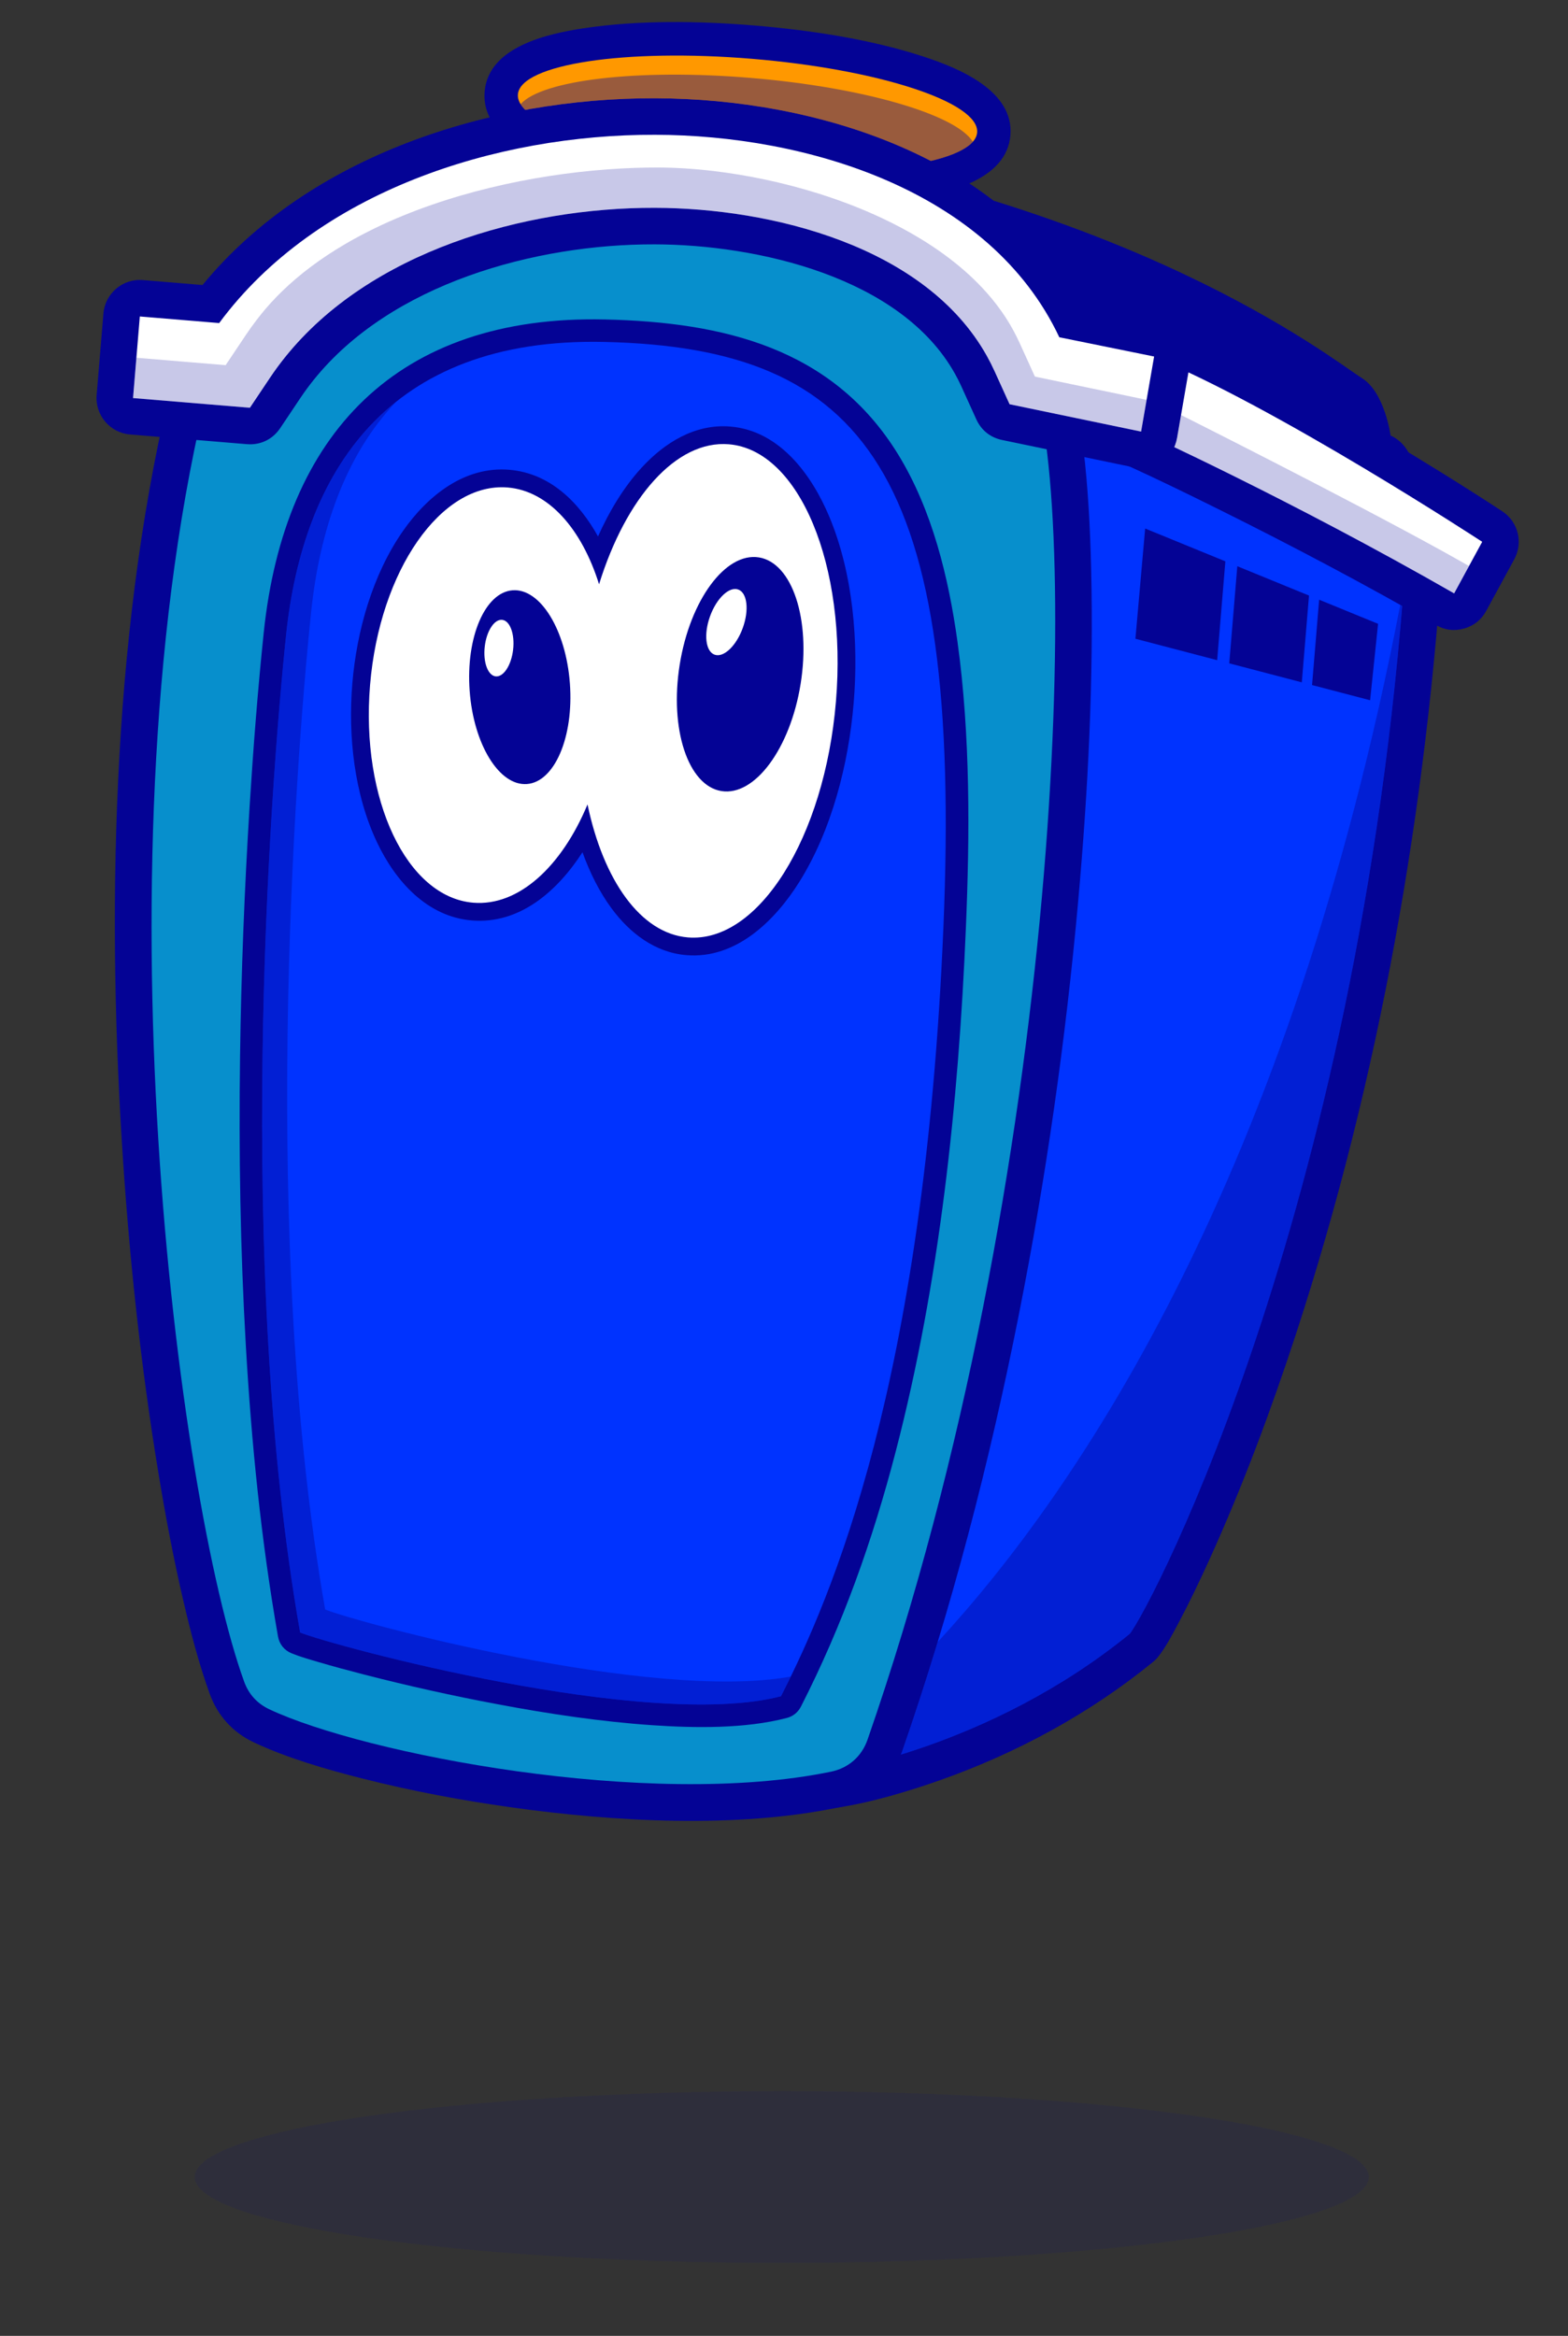 <?xml version="1.0" encoding="utf-8"?>
<!-- Generator: Adobe Illustrator 16.0.0, SVG Export Plug-In . SVG Version: 6.00 Build 0)  -->
<!DOCTYPE svg PUBLIC "-//W3C//DTD SVG 1.1//EN" "http://www.w3.org/Graphics/SVG/1.1/DTD/svg11.dtd">
<svg version="1.1" id="Layer_1" xmlns="http://www.w3.org/2000/svg" xmlns:xlink="http://www.w3.org/1999/xlink" x="0px" y="0px"
	 width="805.588px" height="1199.938px" viewBox="0 0 805.588 1199.938" enable-background="new 0 0 805.588 1199.938"
	 xml:space="preserve">
<rect x="0" y="0" width="805.588" height="1199.938" fill="#333333" stroke="none"/>
<g>
	<defs>
		<rect id="SVGID_1_" y="-165.121" width="1502" height="1502"/>
	</defs>
	<clipPath id="SVGID_2_">
		<use xlink:href="#SVGID_1_"  overflow="visible"/>
	</clipPath>
	<g clip-path="url(#SVGID_2_)">
		<defs>
			<rect id="SVGID_3_" y="-165.121" width="1502" height="1502"/>
		</defs>
		<clipPath id="SVGID_4_">
			<use xlink:href="#SVGID_3_"  overflow="visible"/>
		</clipPath>
		<path clip-path="url(#SVGID_4_)" fill-rule="evenodd" clip-rule="evenodd" fill="#040395" d="M565.23,185.06
			c1.915,1.407,4.519,2.884,6.229,3.88c8.276,4.816,17.08,9.116,25.723,13.223c42.971,20.414,88.364,38.298,132.652,55.605
			c7.72,3.017,12.408,10.359,11.897,18.632c-8.516,137.877-32.945,277.429-75.908,408.884
			c-12.773,39.084-27.322,78.068-44.316,115.53c-5.042,11.116-10.331,22.2-16.063,32.98c-2.88,5.417-6.485,12.339-10.297,17.141
			c-0.883,1.113-1.74,1.981-2.841,2.879c-32.367,26.382-69.856,46.726-109.19,60.62c-16.431,5.805-36.05,11.69-53.411,14.234
			c-5.964,0.873-11.467-0.905-15.791-5.104c-4.324-4.198-6.263-9.646-5.565-15.634l83.936-719.532
			c0.599-5.144,2.954-9.356,7.021-12.561c4.066-3.206,8.711-4.511,13.853-3.895l38.512,4.628c5.151,0.619,9.363,2.997,12.555,7.087
			C564.584,184.118,564.92,184.584,565.23,185.06"/>
		<path clip-path="url(#SVGID_4_)" fill-rule="evenodd" clip-rule="evenodd" fill="#0033FF" d="M426.985,910.104
			c0,0,81.188-11.918,153.467-70.833c11.013-13.877,121.569-224.289,142.553-564.027c-175.05-68.405-173.572-80.045-173.572-80.045
			l-38.512-4.627L426.985,910.104z"/>
		<path clip-path="url(#SVGID_4_)" fill-rule="evenodd" clip-rule="evenodd" fill="#040395" d="M93.942,184.243
			c10.039-10.541,20.16-21.019,30.336-31.426c7.533-7.702,15.104-15.386,22.805-22.92c4.863-4.758,11.267-11.353,16.867-15.117
			c5.016-3.372,11.824-6.335,17.349-8.851c7.915-3.605,15.914-7.055,23.917-10.459c10.585-4.503,21.213-8.933,31.867-13.272
			c1.588-0.647,3.014-1.02,4.715-1.237l102.298-12.98c2.351-0.298,4.408-0.187,6.713,0.363l103.879,24.765
			c2.022,0.482,3.683,1.169,5.455,2.255l58.601,35.921c3.344,2.049,5.673,4.69,7.289,8.263
			c7.136,15.773,14.269,31.548,21.403,47.321c0.22,0.486,0.39,0.908,0.57,1.41c4.668,13.046,6.997,28.482,8.622,42.209
			c2.403,20.297,3.457,40.944,3.956,61.369c1.386,56.788-1.577,114.521-6.65,171.071c-6.386,71.168-16.579,142.259-30.472,212.348
			c-15.05,75.924-34.595,151.404-60.02,224.548c-5.168,14.866-17.237,25.458-32.649,28.652
			c-52.452,10.873-114.603,7.417-167.702,0.017c-25.838-3.603-51.742-8.468-77.032-14.89c-18.351-4.659-38.538-10.471-55.685-18.567
			c-10.736-5.072-18.54-13.635-22.585-24.799c-5.585-15.414-9.826-31.744-13.547-47.701c-5.045-21.636-9.177-43.549-12.793-65.466
			c-9.296-56.354-15.32-113.683-18.856-170.677c-7.886-127.145-4.352-269.994,26.739-393.781
			C90.157,189.326,91.606,186.696,93.942,184.243"/>
		<path clip-path="url(#SVGID_4_)" fill-rule="evenodd" clip-rule="evenodd" fill="#078FCC" d="M107.529,197.182
			c-60.031,239.006-15.825,573.569,17.9,666.663c2.362,6.507,6.7,11.267,12.958,14.224c48.257,22.791,194.996,51.437,288.598,32.035
			c8.949-1.855,15.733-7.809,18.734-16.441C546.732,603.08,555.238,264.169,530.341,194.6l-21.402-47.319l-58.602-35.922
			L346.458,86.594L244.16,99.574c0,0-60.735,24.72-69.742,30.776C165.41,136.405,107.529,197.182,107.529,197.182"/>
		<path clip-path="url(#SVGID_4_)" fill-rule="evenodd" clip-rule="evenodd" fill="#040395" d="M387.8,13.121
			c28.456,2.364,59.452,7.036,86.65,15.941c17.66,5.782,46.575,17.373,44.659,40.432c-1.915,23.059-32.346,29.721-50.718,32.51
			c-28.295,4.295-59.636,3.789-88.093,1.425c-28.456-2.364-59.452-7.036-86.65-15.941c-17.66-5.782-46.575-17.374-44.659-40.432
			c1.915-23.059,32.347-29.721,50.718-32.51C328.002,10.251,359.344,10.757,387.8,13.121"/>
		<path clip-path="url(#SVGID_4_)" fill-rule="evenodd" clip-rule="evenodd" fill="#FF9800" d="M386.38,30.213
			c65.152,5.412,116.924,22.363,115.637,37.861C500.73,83.572,446.87,91.75,381.718,86.337
			c-65.152-5.413-116.924-22.364-115.637-37.862C267.368,32.978,321.229,24.801,386.38,30.213"/>
		<path clip-path="url(#SVGID_4_)" fill-rule="evenodd" clip-rule="evenodd" fill="#040395" d="M363.919,70.444
			c217.559,31.597,319.653,113.667,335.88,123.846c11.745,7.451,14.625,29.474,14.625,29.474s19.48,6.791,10.057,39.839
			l-156.038-66.825l-38.021-3.158l-63.387-78.271L367.08,91.465L363.919,70.444z"/>
		<path clip-path="url(#SVGID_4_)" fill-rule="evenodd" clip-rule="evenodd" fill="#040395" d="M737.76,321.102
			c-36.3-20.814-73.363-40.452-110.838-59.068c-15.995-7.946-32.162-15.849-48.425-23.242c-5.252-2.388-8.809-6.562-10.332-12.127
			l-7.235-26.427c-1.82-6.651-0.083-13.264,4.77-18.162c4.108-4.144,8.208-8.297,12.312-12.446
			c5.437-5.498,13.208-7.099,20.376-4.199c18.806,7.609,37.301,16.999,55.173,26.583c18.959,10.169,37.636,20.919,56.106,31.95
			c20.878,12.47,41.771,25.34,62.118,38.674c8.192,5.368,10.878,16.052,6.198,24.657l-14.408,26.495
			c-2.503,4.604-6.326,7.659-11.369,9.087C747.164,324.306,742.307,323.709,737.76,321.102"/>
		<path clip-path="url(#SVGID_4_)" fill-rule="evenodd" clip-rule="evenodd" fill="#FFFFFF" d="M747.092,304.825l14.41-26.494
			c0,0-106.512-69.76-170.152-95.507l-12.324,12.46l7.235,26.427C586.261,221.711,662.678,256.425,747.092,304.825"/>
		<path clip-path="url(#SVGID_4_)" fill-rule="evenodd" clip-rule="evenodd" fill="#040395" d="M104.049,146.423
			c54.896-66.84,148.368-96.16,232.521-95.949c82.335,0.206,178.567,29.775,220.279,106.194l39.829,8.092
			c9.94,2.019,16.483,11.594,14.751,21.589l-6.681,38.565c-0.901,5.2-3.574,9.346-7.938,12.313
			c-4.364,2.967-9.203,3.928-14.369,2.853l-67.583-14.057c-6.051-1.259-10.706-4.984-13.262-10.611l-7.758-17.083
			c-0.98-2.157-2.058-4.269-3.212-6.338c-27.786-49.785-101.783-66.337-154.244-66.468c-61.284-0.154-135.45,20.088-175.255,69.668
			c-2.366,2.946-4.613,5.988-6.716,9.128l-10.437,15.592c-3.894,5.815-10.171,8.839-17.145,8.26l-60.031-4.987
			c-10.298-0.856-18-9.953-17.145-20.251l3.482-41.913c0.855-10.298,9.953-18,20.251-17.144L104.049,146.423z"/>
		<path clip-path="url(#SVGID_4_)" fill-rule="evenodd" clip-rule="evenodd" fill="#FFFFFF" d="M112.602,165.96
			c50.063-67.758,142.38-96.928,223.921-96.724c77.673,0.194,172.034,28.268,207.714,104.015l48.705,9.895l-6.68,38.565
			l-67.583-14.057l-7.758-17.083c-1.204-2.651-2.515-5.221-3.912-7.724c-31.53-56.493-110.82-75.937-170.58-76.087
			c-67.147-0.168-146.347,22.396-189.933,76.684c-2.696,3.359-5.263,6.833-7.675,10.437l-10.438,15.591l-60.031-4.986l3.481-41.913
			L112.602,165.96z"/>
		<path clip-path="url(#SVGID_4_)" fill-rule="evenodd" clip-rule="evenodd" fill="#040395" d="M674.096,351.907l29.822,7.813
			l4.089-39.263l-30.269-12.383L674.096,351.907z M631.549,340.758l37.27,9.766l3.704-44.583l-36.83-15.067L631.549,340.758z
			 M588.345,271.504l-5.001,56.624l41.992,11.003l4.217-50.77L588.345,271.504z"/>
		<path clip-path="url(#SVGID_4_)" fill-rule="evenodd" clip-rule="evenodd" fill="#040395" d="M310.828,164.113
			c60.391,1.369,116.912,14.483,150.592,69.306c17.539,28.549,25.949,63.34,30.499,96.215c6.657,48.098,6.34,98.991,4.305,147.422
			c-3.757,89.374-13.461,181.665-35.996,268.442c-11.853,45.642-27.267,89.107-48.705,131.12c-1.553,3.045-4.069,5.065-7.378,5.926
			c-21.374,5.558-47.111,5.19-69.034,3.691c-26.494-1.813-53.182-5.829-79.282-10.727c-23.07-4.327-46.081-9.451-68.813-15.304
			c-7.922-2.04-15.837-4.171-23.686-6.481c-4.412-1.3-9.263-2.677-13.518-4.419c-3.775-1.546-6.287-4.664-6.994-8.682
			c-8.669-49.26-13.634-99.431-16.516-149.346c-2.856-49.457-3.637-99.088-2.97-148.619c0.578-42.872,2.246-85.757,4.922-128.551
			c1.857-29.698,4.153-59.453,7.234-89.052C146.115,222.951,204.055,161.692,310.828,164.113"/>
		<path clip-path="url(#SVGID_4_)" fill-rule="evenodd" clip-rule="evenodd" fill="#0033FF" d="M310.566,175.655
			c134.042,3.039,183.963,66.808,174.122,300.916c-9.84,234.107-57.37,343.692-83.448,394.799
			c-68.731,17.87-231.005-26.176-247.051-32.749c-33.225-188.779-15.87-429.249-7.219-512.37
			C155.622,243.131,198.62,173.116,310.566,175.655"/>
		<path clip-path="url(#SVGID_4_)" fill-rule="evenodd" clip-rule="evenodd" fill="#040395" d="M299.26,437.801
			c-12.942,20.025-32.296,37.068-56.876,35.026c-23.08-1.917-39.291-20.309-48.66-40.062c-11.714-24.697-14.953-54.581-12.71-81.588
			c2.243-27.007,10.369-55.947,25.997-78.374c12.5-17.936,31.524-33.401,54.604-31.484c20.874,1.734,35.862,16.634,45.624,34.255
			c5.708-12.773,13.009-25.01,22.133-35.035c11.847-13.015,27.638-22.935,45.846-21.422c25.367,2.107,41.92,24.873,50.945,46.543
			c12.14,29.148,15.021,64.212,12.429,95.429c-2.594,31.216-11.221,65.324-28.004,92.07c-12.477,19.883-32.559,39.606-57.926,37.499
			c-16.155-1.342-29.065-11.297-38.44-23.989C307.879,458.083,302.984,448.133,299.26,437.801"/>
		<path clip-path="url(#SVGID_4_)" fill-rule="evenodd" clip-rule="evenodd" fill="#FFFFFF" d="M374.461,228.226
			c36.198,3.007,60.832,62.153,55.021,132.107c-5.811,69.953-39.867,124.224-76.064,121.217
			c-24.316-2.019-43.414-29.372-51.571-68.315c-13.279,31.91-35.409,52.42-58.707,50.484
			c-34.174-2.838-57.911-52.887-53.018-111.785c4.892-58.898,36.562-104.344,70.736-101.505
			c20.974,1.742,38.014,21.271,46.919,49.712C321.539,255.745,347.4,225.978,374.461,228.226"/>
		<path clip-path="url(#SVGID_4_)" fill-rule="evenodd" clip-rule="evenodd" fill="#040395" d="M389.901,286.339
			c17.152,2.751,26.747,31.852,21.43,64.998c-5.317,33.146-23.531,57.786-40.683,55.035c-17.152-2.752-26.746-31.852-21.43-64.998
			C354.535,308.228,372.749,283.588,389.901,286.339"/>
		<path clip-path="url(#SVGID_4_)" fill-rule="evenodd" clip-rule="evenodd" fill="#FFFFFF" d="M379.295,302.844
			c4.634,1.686,5.666,10.542,2.304,19.781c-3.361,9.239-9.843,15.362-14.476,13.676c-4.634-1.686-5.665-10.542-2.304-19.781
			C368.18,307.281,374.662,301.158,379.295,302.844"/>
		<path clip-path="url(#SVGID_4_)" fill-rule="evenodd" clip-rule="evenodd" fill="#040395" d="M263.385,303.229
			c14.222-1.045,27.39,20.388,29.409,47.873c2.021,27.484-7.871,50.613-22.094,51.658c-14.222,1.046-27.389-20.388-29.409-47.873
			C239.271,327.402,249.163,304.274,263.385,303.229"/>
		<path clip-path="url(#SVGID_4_)" fill-rule="evenodd" clip-rule="evenodd" fill="#FFFFFF" d="M258.033,318.42
			c4.021,0.471,6.519,7.351,5.581,15.367c-0.938,8.016-4.958,14.133-8.979,13.662c-4.02-0.47-6.519-7.35-5.581-15.366
			C249.992,324.066,254.012,317.949,258.033,318.42"/>
		<g opacity="0.41" clip-path="url(#SVGID_4_)">
			<g>
				<defs>
					<rect id="SVGID_5_" x="134.658" y="38.339" width="585.753" height="862.978"/>
				</defs>
				<clipPath id="SVGID_6_">
					<use xlink:href="#SVGID_5_"  overflow="visible"/>
				</clipPath>
				<path clip-path="url(#SVGID_6_)" fill-rule="evenodd" clip-rule="evenodd" fill="#040395" d="M499.818,72.825
					c-8.648-13.972-56.125-27.985-114.252-32.814c-58.127-4.828-107.266,1.16-118.1,13.513c0.603,0.975,1.396,1.951,2.369,2.924
					c22.314-4.085,44.84-6.028,66.735-5.974c46.924,0.118,98.363,9.772,141.65,32.202C488.776,80.162,496.308,76.827,499.818,72.825
					 M167.065,826.805c-33.225-188.779-15.869-429.25-7.218-512.37c4.356-41.857,17.422-80.389,43.616-108.007
					c-34.895,27.791-51.474,71.603-56.493,119.823c-8.651,83.121-26.006,323.592,7.218,512.37
					c16.047,6.573,178.32,50.619,247.051,32.749c1.604-3.144,3.29-6.51,5.043-10.112
					C333.811,874.279,182.53,833.139,167.065,826.805 M719.404,310.712c-56.68,293.743-165.016,454.178-237.666,532.829
					c-5.733,18.892-11.824,37.663-18.297,56.282c-0.175,0.502-0.357,1-0.547,1.493c30.341-9.36,75.46-27.731,117.557-62.046
					c10.62-13.38,113.772-209.457,139.96-527.996C720.075,311.087,719.74,310.9,719.404,310.712"/>
			</g>
		</g>
		<g opacity="0.22" clip-path="url(#SVGID_4_)">
			<g>
				<defs>
					<rect id="SVGID_7_" x="68.351" y="86.059" width="686.375" height="218.77"/>
				</defs>
				<clipPath id="SVGID_8_">
					<use xlink:href="#SVGID_7_"  overflow="visible"/>
				</clipPath>
				<path clip-path="url(#SVGID_8_)" fill-rule="evenodd" clip-rule="evenodd" fill="#040395" d="M741.297,283.232
					c-49.753-27.501-134.518-70.037-134.519-70.037l-2.03,11.719c-0.067,0.39-0.145,0.773-0.232,1.151
					c-0.295,1.274-0.702,2.481-1.221,3.617c23.355,11.111,68.214,33.073,118.689,61.003c5.955,3.296,11.988,6.674,18.074,10.128
					c2.338,1.327,4.683,2.664,7.035,4.012l7.635-14.038C750.656,288.447,746.142,285.911,741.297,283.232 M115.926,187.591
					l-23.22-1.929l-22.635-1.88l-1.72,20.705l17.751,1.474l18.907,1.57l23.374,1.942l10.438-15.591
					c2.412-3.604,4.979-7.078,7.675-10.437c3.989-4.968,8.276-9.67,12.824-14.114c4.971-4.856,10.255-9.404,15.804-13.651
					c11.887-9.099,24.99-16.821,38.841-23.254c6.65-3.088,13.474-5.88,20.418-8.385c33.156-11.958,69.055-17.363,102.046-17.28
					c44.634,0.112,100.162,10.986,138.549,40.022c4.881,3.691,9.484,7.676,13.753,11.97c4.745,4.774,9.077,9.927,12.916,15.485
					c1.913,2.769,3.703,5.638,5.362,8.61c1.105,1.98,2.157,4.003,3.145,6.075c0.26,0.546,0.516,1.095,0.767,1.648l5.772,12.709
					l1.986,4.374l15.976,3.323l19.854,4.131l11.125,2.314l20.627,4.29l0.673-3.882l2.118-12.226l0.036-0.207l-1.01-0.21
					l-1.726-0.359l-4.997-1.04l-20.612-4.287l-9.445-1.965l-0.468-0.097l-17.002-3.536l-2.132-0.444l-0.188-0.414l-1.775-3.909
					l-5.796-12.76c-0.51-1.123-1.039-2.233-1.586-3.328c-0.744-1.489-1.52-2.954-2.325-4.395c-1.568-2.81-3.282-5.543-5.13-8.202
					c-0.271-0.388-0.544-0.775-0.819-1.16c-2.921-4.079-6.16-7.979-9.678-11.701c-2.798-2.961-5.771-5.809-8.899-8.547
					c-6.845-5.988-14.431-11.447-22.547-16.387c-6.356-3.869-13.036-7.419-19.937-10.657c-10.371-4.866-21.24-9.025-32.257-12.496
					c-18.201-5.736-36.804-9.593-54.224-11.655c-9.946-1.177-19.506-1.769-28.386-1.792c-8.32-0.021-17.041,0.29-26.021,0.952
					c-38.781,2.86-82.374,12.295-119.136,30.041c-5.601,2.704-11.044,5.601-16.287,8.696c-11.769,6.95-22.532,14.904-31.821,23.93
					c-3.884,3.773-7.51,7.734-10.845,11.888c-0.817,1.017-1.621,2.045-2.413,3.084c-1.824,2.391-3.58,4.84-5.262,7.353
					L115.926,187.591z"/>
			</g>
		</g>
		<g opacity="0.09" clip-path="url(#SVGID_4_)">
			<g>
				<defs>
					<rect id="SVGID_9_" x="100.034" y="1074.219" width="603.203" height="88.215"/>
				</defs>
				<clipPath id="SVGID_10_">
					<use xlink:href="#SVGID_9_"  overflow="visible"/>
				</clipPath>
				<path clip-path="url(#SVGID_10_)" fill-rule="evenodd" clip-rule="evenodd" fill="#040395" d="M401.635,1074.219
					c166.57,0,301.602,19.748,301.602,44.107s-135.032,44.107-301.602,44.107s-301.602-19.748-301.602-44.107
					S235.065,1074.219,401.635,1074.219"/>
			</g>
		</g>
	</g>
</g>
</svg>
